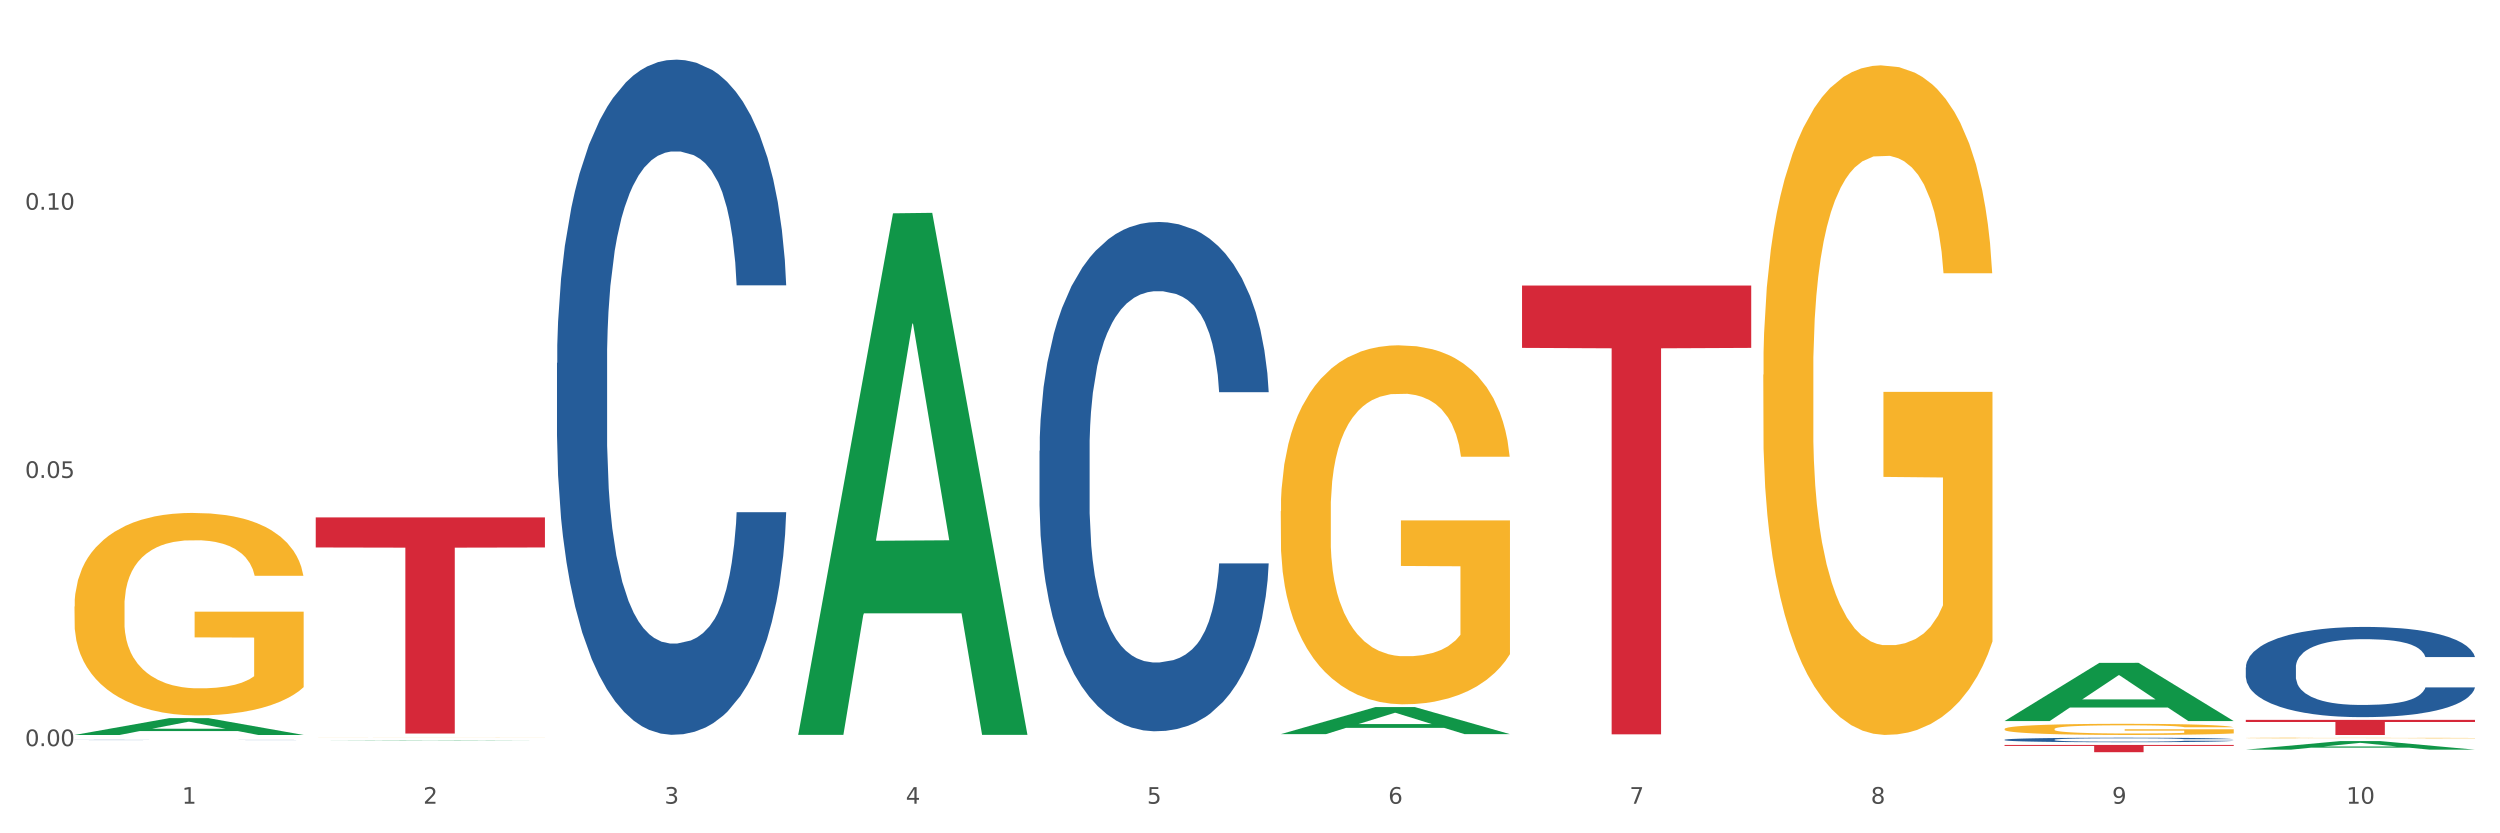<?xml version="1.0" encoding="utf-8" standalone="no"?>
<!DOCTYPE svg PUBLIC "-//W3C//DTD SVG 1.1//EN"
  "http://www.w3.org/Graphics/SVG/1.1/DTD/svg11.dtd">
<svg xmlns:xlink="http://www.w3.org/1999/xlink" width="1080pt" height="360pt" viewBox="0 0 1080 360" xmlns="http://www.w3.org/2000/svg" version="1.1">
 <rect x="0" y="0" width="1080" height="360" fill="#333333" stroke="none"/>
 <defs>
  <style type="text/css">*{stroke-linejoin: round; stroke-linecap: butt}</style>
 </defs>
 <g id="figure_1">
  <g id="patch_1">
   <path d="M 0 360 
L 1080 360 
L 1080 0 
L 0 0 
z
" style="fill: #ffffff; stroke: #ffffff; stroke-linejoin: miter"/>
  </g>
  <g id="axes_1">
   <g id="matplotlib.axis_1">
    <g id="xtick_1">
     <g id="text_1">
      <!-- 1 -->
      <g style="fill: #4d4d4d" transform="translate(78.627 347.204) scale(0.096 -0.096)">
       <defs>
        <path id="DejaVuSans-31" d="M 794 531 
L 1825 531 
L 1825 4091 
L 703 3866 
L 703 4441 
L 1819 4666 
L 2450 4666 
L 2450 531 
L 3481 531 
L 3481 0 
L 794 0 
L 794 531 
z
" transform="scale(0.016)"/>
       </defs>
       <use xlink:href="#DejaVuSans-31"/>
      </g>
     </g>
    </g>
    <g id="xtick_2">
     <g id="text_2">
      <!-- 2 -->
      <g style="fill: #4d4d4d" transform="translate(182.851 347.204) scale(0.096 -0.096)">
       <defs>
        <path id="DejaVuSans-32" d="M 1228 531 
L 3431 531 
L 3431 0 
L 469 0 
L 469 531 
Q 828 903 1448 1529 
Q 2069 2156 2228 2338 
Q 2531 2678 2651 2914 
Q 2772 3150 2772 3378 
Q 2772 3750 2511 3984 
Q 2250 4219 1831 4219 
Q 1534 4219 1204 4116 
Q 875 4013 500 3803 
L 500 4441 
Q 881 4594 1212 4672 
Q 1544 4750 1819 4750 
Q 2544 4750 2975 4387 
Q 3406 4025 3406 3419 
Q 3406 3131 3298 2873 
Q 3191 2616 2906 2266 
Q 2828 2175 2409 1742 
Q 1991 1309 1228 531 
z
" transform="scale(0.016)"/>
       </defs>
       <use xlink:href="#DejaVuSans-32"/>
      </g>
     </g>
    </g>
    <g id="xtick_3">
     <g id="text_3">
      <!-- 3 -->
      <g style="fill: #4d4d4d" transform="translate(287.074 347.204) scale(0.096 -0.096)">
       <defs>
        <path id="DejaVuSans-33" d="M 2597 2516 
Q 3050 2419 3304 2112 
Q 3559 1806 3559 1356 
Q 3559 666 3084 287 
Q 2609 -91 1734 -91 
Q 1441 -91 1130 -33 
Q 819 25 488 141 
L 488 750 
Q 750 597 1062 519 
Q 1375 441 1716 441 
Q 2309 441 2620 675 
Q 2931 909 2931 1356 
Q 2931 1769 2642 2001 
Q 2353 2234 1838 2234 
L 1294 2234 
L 1294 2753 
L 1863 2753 
Q 2328 2753 2575 2939 
Q 2822 3125 2822 3475 
Q 2822 3834 2567 4026 
Q 2313 4219 1838 4219 
Q 1578 4219 1281 4162 
Q 984 4106 628 3988 
L 628 4550 
Q 988 4650 1302 4700 
Q 1616 4750 1894 4750 
Q 2613 4750 3031 4423 
Q 3450 4097 3450 3541 
Q 3450 3153 3228 2886 
Q 3006 2619 2597 2516 
z
" transform="scale(0.016)"/>
       </defs>
       <use xlink:href="#DejaVuSans-33"/>
      </g>
     </g>
    </g>
    <g id="xtick_4">
     <g id="text_4">
      <!-- 4 -->
      <g style="fill: #4d4d4d" transform="translate(391.298 347.204) scale(0.096 -0.096)">
       <defs>
        <path id="DejaVuSans-34" d="M 2419 4116 
L 825 1625 
L 2419 1625 
L 2419 4116 
z
M 2253 4666 
L 3047 4666 
L 3047 1625 
L 3713 1625 
L 3713 1100 
L 3047 1100 
L 3047 0 
L 2419 0 
L 2419 1100 
L 313 1100 
L 313 1709 
L 2253 4666 
z
" transform="scale(0.016)"/>
       </defs>
       <use xlink:href="#DejaVuSans-34"/>
      </g>
     </g>
    </g>
    <g id="xtick_5">
     <g id="text_5">
      <!-- 5 -->
      <g style="fill: #4d4d4d" transform="translate(495.522 347.204) scale(0.096 -0.096)">
       <defs>
        <path id="DejaVuSans-35" d="M 691 4666 
L 3169 4666 
L 3169 4134 
L 1269 4134 
L 1269 2991 
Q 1406 3038 1543 3061 
Q 1681 3084 1819 3084 
Q 2600 3084 3056 2656 
Q 3513 2228 3513 1497 
Q 3513 744 3044 326 
Q 2575 -91 1722 -91 
Q 1428 -91 1123 -41 
Q 819 9 494 109 
L 494 744 
Q 775 591 1075 516 
Q 1375 441 1709 441 
Q 2250 441 2565 725 
Q 2881 1009 2881 1497 
Q 2881 1984 2565 2268 
Q 2250 2553 1709 2553 
Q 1456 2553 1204 2497 
Q 953 2441 691 2322 
L 691 4666 
z
" transform="scale(0.016)"/>
       </defs>
       <use xlink:href="#DejaVuSans-35"/>
      </g>
     </g>
    </g>
    <g id="xtick_6">
     <g id="text_6">
      <!-- 6 -->
      <g style="fill: #4d4d4d" transform="translate(599.745 347.204) scale(0.096 -0.096)">
       <defs>
        <path id="DejaVuSans-36" d="M 2113 2584 
Q 1688 2584 1439 2293 
Q 1191 2003 1191 1497 
Q 1191 994 1439 701 
Q 1688 409 2113 409 
Q 2538 409 2786 701 
Q 3034 994 3034 1497 
Q 3034 2003 2786 2293 
Q 2538 2584 2113 2584 
z
M 3366 4563 
L 3366 3988 
Q 3128 4100 2886 4159 
Q 2644 4219 2406 4219 
Q 1781 4219 1451 3797 
Q 1122 3375 1075 2522 
Q 1259 2794 1537 2939 
Q 1816 3084 2150 3084 
Q 2853 3084 3261 2657 
Q 3669 2231 3669 1497 
Q 3669 778 3244 343 
Q 2819 -91 2113 -91 
Q 1303 -91 875 529 
Q 447 1150 447 2328 
Q 447 3434 972 4092 
Q 1497 4750 2381 4750 
Q 2619 4750 2861 4703 
Q 3103 4656 3366 4563 
z
" transform="scale(0.016)"/>
       </defs>
       <use xlink:href="#DejaVuSans-36"/>
      </g>
     </g>
    </g>
    <g id="xtick_7">
     <g id="text_7">
      <!-- 7 -->
      <g style="fill: #4d4d4d" transform="translate(703.969 347.204) scale(0.096 -0.096)">
       <defs>
        <path id="DejaVuSans-37" d="M 525 4666 
L 3525 4666 
L 3525 4397 
L 1831 0 
L 1172 0 
L 2766 4134 
L 525 4134 
L 525 4666 
z
" transform="scale(0.016)"/>
       </defs>
       <use xlink:href="#DejaVuSans-37"/>
      </g>
     </g>
    </g>
    <g id="xtick_8">
     <g id="text_8">
      <!-- 8 -->
      <g style="fill: #4d4d4d" transform="translate(808.193 347.204) scale(0.096 -0.096)">
       <defs>
        <path id="DejaVuSans-38" d="M 2034 2216 
Q 1584 2216 1326 1975 
Q 1069 1734 1069 1313 
Q 1069 891 1326 650 
Q 1584 409 2034 409 
Q 2484 409 2743 651 
Q 3003 894 3003 1313 
Q 3003 1734 2745 1975 
Q 2488 2216 2034 2216 
z
M 1403 2484 
Q 997 2584 770 2862 
Q 544 3141 544 3541 
Q 544 4100 942 4425 
Q 1341 4750 2034 4750 
Q 2731 4750 3128 4425 
Q 3525 4100 3525 3541 
Q 3525 3141 3298 2862 
Q 3072 2584 2669 2484 
Q 3125 2378 3379 2068 
Q 3634 1759 3634 1313 
Q 3634 634 3220 271 
Q 2806 -91 2034 -91 
Q 1263 -91 848 271 
Q 434 634 434 1313 
Q 434 1759 690 2068 
Q 947 2378 1403 2484 
z
M 1172 3481 
Q 1172 3119 1398 2916 
Q 1625 2713 2034 2713 
Q 2441 2713 2670 2916 
Q 2900 3119 2900 3481 
Q 2900 3844 2670 4047 
Q 2441 4250 2034 4250 
Q 1625 4250 1398 4047 
Q 1172 3844 1172 3481 
z
" transform="scale(0.016)"/>
       </defs>
       <use xlink:href="#DejaVuSans-38"/>
      </g>
     </g>
    </g>
    <g id="xtick_9">
     <g id="text_9">
      <!-- 9 -->
      <g style="fill: #4d4d4d" transform="translate(912.416 347.204) scale(0.096 -0.096)">
       <defs>
        <path id="DejaVuSans-39" d="M 703 97 
L 703 672 
Q 941 559 1184 500 
Q 1428 441 1663 441 
Q 2288 441 2617 861 
Q 2947 1281 2994 2138 
Q 2813 1869 2534 1725 
Q 2256 1581 1919 1581 
Q 1219 1581 811 2004 
Q 403 2428 403 3163 
Q 403 3881 828 4315 
Q 1253 4750 1959 4750 
Q 2769 4750 3195 4129 
Q 3622 3509 3622 2328 
Q 3622 1225 3098 567 
Q 2575 -91 1691 -91 
Q 1453 -91 1209 -44 
Q 966 3 703 97 
z
M 1959 2075 
Q 2384 2075 2632 2365 
Q 2881 2656 2881 3163 
Q 2881 3666 2632 3958 
Q 2384 4250 1959 4250 
Q 1534 4250 1286 3958 
Q 1038 3666 1038 3163 
Q 1038 2656 1286 2365 
Q 1534 2075 1959 2075 
z
" transform="scale(0.016)"/>
       </defs>
       <use xlink:href="#DejaVuSans-39"/>
      </g>
     </g>
    </g>
    <g id="xtick_10">
     <g id="text_10">
      <!-- 10 -->
      <g style="fill: #4d4d4d" transform="translate(1013.586 347.204) scale(0.096 -0.096)">
       <defs>
        <path id="DejaVuSans-30" d="M 2034 4250 
Q 1547 4250 1301 3770 
Q 1056 3291 1056 2328 
Q 1056 1369 1301 889 
Q 1547 409 2034 409 
Q 2525 409 2770 889 
Q 3016 1369 3016 2328 
Q 3016 3291 2770 3770 
Q 2525 4250 2034 4250 
z
M 2034 4750 
Q 2819 4750 3233 4129 
Q 3647 3509 3647 2328 
Q 3647 1150 3233 529 
Q 2819 -91 2034 -91 
Q 1250 -91 836 529 
Q 422 1150 422 2328 
Q 422 3509 836 4129 
Q 1250 4750 2034 4750 
z
" transform="scale(0.016)"/>
       </defs>
       <use xlink:href="#DejaVuSans-31"/>
       <use xlink:href="#DejaVuSans-30" transform="translate(63.623 0)"/>
      </g>
     </g>
    </g>
    <g id="xtick_11"/>
    <g id="xtick_12"/>
    <g id="xtick_13"/>
    <g id="xtick_14"/>
    <g id="xtick_15"/>
    <g id="xtick_16"/>
    <g id="xtick_17"/>
    <g id="xtick_18"/>
    <g id="xtick_19"/>
   </g>
   <g id="matplotlib.axis_2">
    <g id="ytick_1">
     <g id="text_11">
      <!-- 0.00 -->
      <g style="fill: #4d4d4d" transform="translate(10.8 322.331) scale(0.096 -0.096)">
       <defs>
        <path id="DejaVuSans-2e" d="M 684 794 
L 1344 794 
L 1344 0 
L 684 0 
L 684 794 
z
" transform="scale(0.016)"/>
       </defs>
       <use xlink:href="#DejaVuSans-30"/>
       <use xlink:href="#DejaVuSans-2e" transform="translate(63.623 0)"/>
       <use xlink:href="#DejaVuSans-30" transform="translate(95.41 0)"/>
       <use xlink:href="#DejaVuSans-30" transform="translate(159.033 0)"/>
      </g>
     </g>
    </g>
    <g id="ytick_2">
     <g id="text_12">
      <!-- 0.05 -->
      <g style="fill: #4d4d4d" transform="translate(10.8 206.462) scale(0.096 -0.096)">
       <use xlink:href="#DejaVuSans-30"/>
       <use xlink:href="#DejaVuSans-2e" transform="translate(63.623 0)"/>
       <use xlink:href="#DejaVuSans-30" transform="translate(95.41 0)"/>
       <use xlink:href="#DejaVuSans-35" transform="translate(159.033 0)"/>
      </g>
     </g>
    </g>
    <g id="ytick_3">
     <g id="text_13">
      <!-- 0.10 -->
      <g style="fill: #4d4d4d" transform="translate(10.8 90.592) scale(0.096 -0.096)">
       <use xlink:href="#DejaVuSans-30"/>
       <use xlink:href="#DejaVuSans-2e" transform="translate(63.623 0)"/>
       <use xlink:href="#DejaVuSans-31" transform="translate(95.41 0)"/>
       <use xlink:href="#DejaVuSans-30" transform="translate(159.033 0)"/>
      </g>
     </g>
    </g>
    <g id="ytick_4"/>
    <g id="ytick_5"/>
    <g id="ytick_6"/>
   </g>
   <g id="PolyCollection_1">
    <path d="M 32.175 317.499 
L 32.277 317.492 
L 73.107 310.243 
L 90.051 310.236 
L 131.187 317.512 
L 111.589 317.512 
L 102.709 315.818 
L 60.552 315.818 
L 60.246 315.845 
L 51.671 317.512 
L 32.175 317.512 
L 32.175 317.499 
L 65.86 314.807 
L 97.401 314.8 
L 81.783 311.787 
L 81.579 311.773 
L 81.375 311.794 
L 65.758 314.8 
L 65.86 314.807 
L 32.175 317.499 
z
" clip-path="url(#pd1867048b0)" style="fill: #109648"/>
    <path d="M 449.069 194.754 
L 449.187 194.553 
L 449.187 188.927 
L 449.538 181.291 
L 450.825 167.225 
L 452.464 156.576 
L 455.272 144.117 
L 456.794 138.893 
L 458.783 133.066 
L 462.88 123.622 
L 467.561 115.584 
L 470.838 111.163 
L 473.296 108.35 
L 478.797 103.327 
L 481.957 101.116 
L 485.234 99.308 
L 488.042 98.102 
L 492.724 96.696 
L 496.469 96.093 
L 500.799 95.892 
L 504.427 96.093 
L 509.226 96.897 
L 516.248 99.308 
L 518.94 100.715 
L 522.568 103.126 
L 526.313 106.341 
L 529.356 109.556 
L 532.867 114.178 
L 536.495 120.206 
L 540.006 127.841 
L 542.464 134.874 
L 544.454 142.309 
L 546.209 151.351 
L 547.497 161.197 
L 548.082 169.436 
L 526.664 169.436 
L 526.079 162.001 
L 524.909 153.963 
L 523.738 148.538 
L 522.451 144.117 
L 520.461 139.094 
L 518.706 135.879 
L 515.78 132.061 
L 513.088 129.65 
L 510.864 128.243 
L 508.173 127.038 
L 502.438 125.832 
L 498.342 125.832 
L 495.767 126.234 
L 492.607 127.239 
L 489.915 128.645 
L 486.755 131.056 
L 484.297 133.669 
L 481.84 137.085 
L 480.435 139.496 
L 478.328 143.916 
L 476.924 147.533 
L 475.051 153.763 
L 473.998 158.183 
L 472.126 169.637 
L 471.306 178.076 
L 470.955 183.903 
L 470.721 190.333 
L 470.721 221.68 
L 471.423 235.746 
L 472.009 241.774 
L 472.945 248.606 
L 474.7 257.447 
L 477.275 266.087 
L 479.967 272.317 
L 482.191 276.134 
L 484.297 278.948 
L 486.404 281.158 
L 488.979 283.167 
L 491.085 284.373 
L 494.245 285.578 
L 497.991 286.181 
L 500.916 286.181 
L 506.885 285.177 
L 509.577 284.172 
L 512.152 282.765 
L 514.961 280.555 
L 517.184 278.144 
L 518.472 276.335 
L 520.578 272.517 
L 522.217 268.499 
L 523.621 263.877 
L 524.558 259.858 
L 525.611 253.83 
L 526.43 246.998 
L 526.664 243.381 
L 548.082 243.381 
L 547.614 250.615 
L 546.795 257.648 
L 545.156 267.092 
L 543.869 272.517 
L 541.879 279.148 
L 539.772 284.775 
L 536.846 291.004 
L 534.155 295.625 
L 531.346 299.644 
L 528.303 303.261 
L 522.802 308.285 
L 520.813 309.691 
L 516.599 312.102 
L 513.322 313.509 
L 508.524 314.916 
L 503.608 315.719 
L 498.459 315.92 
L 493.894 315.518 
L 488.862 314.313 
L 485.702 313.107 
L 482.191 311.299 
L 478.094 308.486 
L 474.232 305.07 
L 470.604 301.051 
L 467.21 296.429 
L 464.05 291.205 
L 459.954 282.564 
L 456.911 274.125 
L 454.687 266.288 
L 453.166 259.657 
L 451.644 251.218 
L 450.825 245.391 
L 449.538 231.325 
L 449.069 218.264 
L 449.069 194.754 
z
" clip-path="url(#pd1867048b0)" style="fill: #255c99"/>
    <path d="M 865.964 319.566 
L 866.081 319.564 
L 866.081 319.514 
L 866.432 319.446 
L 867.719 319.321 
L 869.358 319.225 
L 872.167 319.114 
L 873.688 319.068 
L 875.678 319.016 
L 879.774 318.931 
L 884.456 318.86 
L 887.733 318.82 
L 890.19 318.795 
L 895.691 318.75 
L 898.851 318.731 
L 902.128 318.714 
L 904.937 318.704 
L 909.618 318.691 
L 913.364 318.686 
L 917.694 318.684 
L 921.322 318.686 
L 926.12 318.693 
L 933.143 318.714 
L 935.834 318.727 
L 939.463 318.748 
L 943.208 318.777 
L 946.251 318.806 
L 949.762 318.847 
L 953.39 318.901 
L 956.901 318.969 
L 959.359 319.032 
L 961.348 319.098 
L 963.104 319.179 
L 964.391 319.267 
L 964.976 319.34 
L 943.559 319.34 
L 942.974 319.274 
L 941.803 319.202 
L 940.633 319.154 
L 939.346 319.114 
L 937.356 319.069 
L 935.6 319.041 
L 932.674 319.007 
L 929.983 318.985 
L 927.759 318.973 
L 925.067 318.962 
L 919.332 318.951 
L 915.236 318.951 
L 912.661 318.955 
L 909.501 318.964 
L 906.81 318.976 
L 903.65 318.998 
L 901.192 319.021 
L 898.734 319.052 
L 897.33 319.073 
L 895.223 319.113 
L 893.819 319.145 
L 891.946 319.2 
L 890.893 319.24 
L 889.02 319.342 
L 888.201 319.417 
L 887.85 319.469 
L 887.616 319.527 
L 887.616 319.807 
L 888.318 319.932 
L 888.903 319.986 
L 889.839 320.047 
L 891.595 320.126 
L 894.17 320.203 
L 896.861 320.258 
L 899.085 320.293 
L 901.192 320.318 
L 903.298 320.337 
L 905.873 320.355 
L 907.98 320.366 
L 911.14 320.377 
L 914.885 320.382 
L 917.811 320.382 
L 923.78 320.373 
L 926.472 320.364 
L 929.046 320.352 
L 931.855 320.332 
L 934.079 320.31 
L 935.366 320.294 
L 937.473 320.26 
L 939.111 320.224 
L 940.516 320.183 
L 941.452 320.147 
L 942.505 320.093 
L 943.325 320.032 
L 943.559 320 
L 964.976 320 
L 964.508 320.065 
L 963.689 320.128 
L 962.05 320.212 
L 960.763 320.26 
L 958.773 320.319 
L 956.667 320.37 
L 953.741 320.425 
L 951.049 320.466 
L 948.24 320.502 
L 945.197 320.535 
L 939.697 320.579 
L 937.707 320.592 
L 933.494 320.614 
L 930.217 320.626 
L 925.418 320.639 
L 920.503 320.646 
L 915.353 320.648 
L 910.789 320.644 
L 905.756 320.633 
L 902.596 320.623 
L 899.085 320.606 
L 894.989 320.581 
L 891.127 320.551 
L 887.499 320.515 
L 884.105 320.474 
L 880.945 320.427 
L 876.848 320.35 
L 873.805 320.275 
L 871.582 320.205 
L 870.06 320.145 
L 868.539 320.07 
L 867.719 320.018 
L 866.432 319.893 
L 865.964 319.776 
L 865.964 319.566 
z
" clip-path="url(#pd1867048b0)" style="fill: #255c99"/>
    <path d="M 970.188 288.345 
L 970.305 288.309 
L 970.305 287.312 
L 970.656 285.959 
L 971.943 283.467 
L 973.582 281.58 
L 976.39 279.372 
L 977.912 278.447 
L 979.902 277.414 
L 983.998 275.741 
L 988.679 274.317 
L 991.956 273.533 
L 994.414 273.035 
L 999.915 272.145 
L 1003.075 271.753 
L 1006.352 271.433 
L 1009.161 271.219 
L 1013.842 270.97 
L 1017.587 270.863 
L 1021.917 270.828 
L 1025.546 270.863 
L 1030.344 271.006 
L 1037.366 271.433 
L 1040.058 271.682 
L 1043.686 272.109 
L 1047.431 272.679 
L 1050.474 273.249 
L 1053.985 274.067 
L 1057.613 275.136 
L 1061.125 276.489 
L 1063.582 277.735 
L 1065.572 279.052 
L 1067.327 280.654 
L 1068.615 282.399 
L 1069.2 283.859 
L 1047.782 283.859 
L 1047.197 282.541 
L 1046.027 281.117 
L 1044.857 280.156 
L 1043.569 279.372 
L 1041.58 278.482 
L 1039.824 277.913 
L 1036.898 277.236 
L 1034.206 276.809 
L 1031.983 276.56 
L 1029.291 276.346 
L 1023.556 276.133 
L 1019.46 276.133 
L 1016.885 276.204 
L 1013.725 276.382 
L 1011.033 276.631 
L 1007.873 277.058 
L 1005.415 277.521 
L 1002.958 278.126 
L 1001.553 278.554 
L 999.447 279.337 
L 998.042 279.978 
L 996.17 281.081 
L 995.116 281.865 
L 993.244 283.894 
L 992.424 285.39 
L 992.073 286.422 
L 991.839 287.561 
L 991.839 293.116 
L 992.541 295.608 
L 993.127 296.676 
L 994.063 297.887 
L 995.818 299.453 
L 998.393 300.984 
L 1001.085 302.088 
L 1003.309 302.764 
L 1005.415 303.263 
L 1007.522 303.654 
L 1010.097 304.01 
L 1012.203 304.224 
L 1015.363 304.438 
L 1019.109 304.544 
L 1022.035 304.544 
L 1028.003 304.366 
L 1030.695 304.188 
L 1033.27 303.939 
L 1036.079 303.548 
L 1038.303 303.12 
L 1039.59 302.8 
L 1041.697 302.123 
L 1043.335 301.411 
L 1044.739 300.592 
L 1045.676 299.88 
L 1046.729 298.812 
L 1047.548 297.602 
L 1047.782 296.961 
L 1069.2 296.961 
L 1068.732 298.243 
L 1067.913 299.489 
L 1066.274 301.162 
L 1064.987 302.123 
L 1062.997 303.298 
L 1060.89 304.295 
L 1057.965 305.399 
L 1055.273 306.218 
L 1052.464 306.93 
L 1049.421 307.571 
L 1043.92 308.461 
L 1041.931 308.71 
L 1037.717 309.137 
L 1034.44 309.387 
L 1029.642 309.636 
L 1024.726 309.778 
L 1019.577 309.814 
L 1015.012 309.743 
L 1009.98 309.529 
L 1006.82 309.315 
L 1003.309 308.995 
L 999.212 308.497 
L 995.35 307.891 
L 991.722 307.179 
L 988.328 306.36 
L 985.168 305.435 
L 981.072 303.904 
L 978.029 302.408 
L 975.805 301.02 
L 974.284 299.845 
L 972.762 298.349 
L 971.943 297.317 
L 970.656 294.825 
L 970.188 292.51 
L 970.188 288.345 
z
" clip-path="url(#pd1867048b0)" style="fill: #255c99"/>
    <path d="M 32.175 262.008 
L 32.292 261.928 
L 32.292 259.052 
L 32.526 256.575 
L 33.695 250.583 
L 35.448 245.63 
L 36.734 242.993 
L 38.02 240.836 
L 39.54 238.679 
L 41.41 236.442 
L 44.8 233.166 
L 46.904 231.489 
L 49.476 229.731 
L 54.152 227.174 
L 57.542 225.736 
L 61.049 224.538 
L 66.777 223.1 
L 70.517 222.461 
L 74.492 221.981 
L 79.285 221.662 
L 82.909 221.582 
L 90.858 221.822 
L 97.638 222.541 
L 100.911 223.1 
L 105.119 224.059 
L 107.34 224.698 
L 110.964 225.976 
L 114.705 227.654 
L 117.277 229.092 
L 121.134 231.808 
L 124.057 234.525 
L 126.745 237.88 
L 128.148 240.197 
L 129.2 242.354 
L 130.135 244.831 
L 131.071 248.745 
L 110.029 248.745 
L 109.211 245.949 
L 107.925 243.313 
L 106.054 240.756 
L 104.418 239.158 
L 101.612 237.161 
L 99.041 235.883 
L 96.352 234.924 
L 93.079 234.125 
L 90.507 233.726 
L 86.883 233.406 
L 79.752 233.486 
L 74.96 234.125 
L 71.686 234.924 
L 69.582 235.643 
L 67.712 236.442 
L 65.608 237.561 
L 63.153 239.238 
L 61.399 240.756 
L 59.646 242.674 
L 58.243 244.591 
L 56.957 246.828 
L 55.905 249.225 
L 55.087 251.702 
L 54.386 254.737 
L 53.801 259.771 
L 53.801 270.716 
L 54.035 273.193 
L 54.619 276.468 
L 55.321 278.945 
L 56.49 281.901 
L 57.542 283.898 
L 59.529 286.774 
L 61.75 289.171 
L 63.504 290.689 
L 65.257 291.967 
L 68.296 293.725 
L 71.686 295.163 
L 74.609 296.042 
L 78.583 296.841 
L 81.272 297.16 
L 83.61 297.32 
L 89.338 297.32 
L 93.429 297.081 
L 97.988 296.521 
L 101.495 295.802 
L 104.418 294.923 
L 107.691 293.485 
L 109.795 292.127 
L 109.795 275.43 
L 84.078 275.35 
L 84.078 264.245 
L 131.187 264.245 
L 131.187 296.841 
L 129.2 298.519 
L 126.979 300.037 
L 124.641 301.395 
L 121.134 303.072 
L 116.926 304.67 
L 113.185 305.789 
L 109.211 306.748 
L 104.535 307.626 
L 98.456 308.425 
L 94.715 308.745 
L 90.039 308.985 
L 84.545 309.064 
L 79.752 308.905 
L 75.076 308.505 
L 70.167 307.786 
L 65.374 306.748 
L 61.75 305.709 
L 58.126 304.431 
L 54.269 302.753 
L 51.229 301.155 
L 48.891 299.717 
L 46.32 297.879 
L 43.514 295.483 
L 41.41 293.326 
L 39.54 291.089 
L 37.552 288.212 
L 36.15 285.736 
L 34.747 282.62 
L 33.928 280.303 
L 32.993 276.708 
L 32.292 271.675 
L 32.175 262.008 
z
" clip-path="url(#pd1867048b0)" style="fill: #f7b32b"/>
    <path d="M 136.399 318.707 
L 136.516 318.707 
L 136.516 318.705 
L 136.749 318.704 
L 137.918 318.7 
L 139.672 318.698 
L 140.958 318.696 
L 142.244 318.695 
L 143.763 318.694 
L 145.634 318.692 
L 149.024 318.691 
L 151.128 318.69 
L 153.699 318.689 
L 158.375 318.687 
L 161.765 318.686 
L 165.272 318.686 
L 171 318.685 
L 174.741 318.684 
L 178.716 318.684 
L 183.508 318.684 
L 187.132 318.684 
L 195.081 318.684 
L 201.861 318.684 
L 205.135 318.685 
L 209.343 318.685 
L 211.564 318.686 
L 215.188 318.686 
L 218.928 318.687 
L 221.5 318.688 
L 225.358 318.69 
L 228.28 318.691 
L 230.969 318.693 
L 232.372 318.695 
L 233.424 318.696 
L 234.359 318.697 
L 235.294 318.699 
L 214.253 318.699 
L 213.434 318.698 
L 212.148 318.696 
L 210.278 318.695 
L 208.641 318.694 
L 205.836 318.693 
L 203.264 318.692 
L 200.576 318.692 
L 197.302 318.691 
L 194.731 318.691 
L 191.107 318.691 
L 183.976 318.691 
L 179.183 318.691 
L 175.91 318.692 
L 173.806 318.692 
L 171.936 318.692 
L 169.831 318.693 
L 167.377 318.694 
L 165.623 318.695 
L 163.87 318.696 
L 162.467 318.697 
L 161.181 318.698 
L 160.129 318.7 
L 159.311 318.701 
L 158.609 318.703 
L 158.025 318.706 
L 158.025 318.712 
L 158.259 318.713 
L 158.843 318.715 
L 159.544 318.717 
L 160.713 318.718 
L 161.765 318.72 
L 163.753 318.721 
L 165.974 318.723 
L 167.727 318.723 
L 169.481 318.724 
L 172.52 318.725 
L 175.91 318.726 
L 178.833 318.726 
L 182.807 318.727 
L 185.496 318.727 
L 187.834 318.727 
L 193.562 318.727 
L 197.653 318.727 
L 202.212 318.727 
L 205.719 318.726 
L 208.641 318.726 
L 211.915 318.725 
L 214.019 318.724 
L 214.019 318.715 
L 188.301 318.715 
L 188.301 318.708 
L 235.411 318.708 
L 235.411 318.727 
L 233.424 318.728 
L 231.203 318.729 
L 228.865 318.73 
L 225.358 318.73 
L 221.15 318.731 
L 217.409 318.732 
L 213.434 318.733 
L 208.758 318.733 
L 202.68 318.734 
L 198.939 318.734 
L 194.263 318.734 
L 188.769 318.734 
L 183.976 318.734 
L 179.3 318.734 
L 174.39 318.733 
L 169.598 318.733 
L 165.974 318.732 
L 162.35 318.731 
L 158.492 318.73 
L 155.453 318.729 
L 153.115 318.729 
L 150.543 318.727 
L 147.738 318.726 
L 145.634 318.725 
L 143.763 318.724 
L 141.776 318.722 
L 140.373 318.721 
L 138.97 318.719 
L 138.152 318.717 
L 137.217 318.715 
L 136.516 318.713 
L 136.399 318.707 
z
" clip-path="url(#pd1867048b0)" style="fill: #f7b32b"/>
    <path d="M 553.293 220.836 
L 553.41 220.694 
L 553.41 215.595 
L 553.644 211.203 
L 554.813 200.58 
L 556.566 191.797 
L 557.852 187.123 
L 559.138 183.298 
L 560.658 179.474 
L 562.528 175.508 
L 565.918 169.7 
L 568.022 166.725 
L 570.594 163.609 
L 575.27 159.076 
L 578.66 156.527 
L 582.167 154.402 
L 587.895 151.852 
L 591.636 150.719 
L 595.61 149.869 
L 600.403 149.303 
L 604.027 149.161 
L 611.976 149.586 
L 618.756 150.861 
L 622.029 151.852 
L 626.237 153.552 
L 628.458 154.685 
L 632.082 156.952 
L 635.823 159.926 
L 638.395 162.476 
L 642.252 167.292 
L 645.175 172.108 
L 647.863 178.057 
L 649.266 182.165 
L 650.318 185.99 
L 651.253 190.381 
L 652.189 197.322 
L 631.147 197.322 
L 630.329 192.364 
L 629.043 187.69 
L 627.173 183.157 
L 625.536 180.324 
L 622.73 176.783 
L 620.159 174.516 
L 617.47 172.816 
L 614.197 171.4 
L 611.625 170.692 
L 608.001 170.125 
L 600.87 170.267 
L 596.078 171.4 
L 592.805 172.816 
L 590.7 174.091 
L 588.83 175.508 
L 586.726 177.491 
L 584.271 180.465 
L 582.518 183.157 
L 580.764 186.556 
L 579.361 189.956 
L 578.075 193.922 
L 577.023 198.172 
L 576.205 202.563 
L 575.504 207.945 
L 574.919 216.869 
L 574.919 236.275 
L 575.153 240.667 
L 575.737 246.474 
L 576.439 250.865 
L 577.608 256.106 
L 578.66 259.648 
L 580.647 264.747 
L 582.868 268.996 
L 584.622 271.688 
L 586.375 273.954 
L 589.415 277.07 
L 592.805 279.62 
L 595.727 281.178 
L 599.702 282.595 
L 602.39 283.161 
L 604.728 283.445 
L 610.456 283.445 
L 614.548 283.02 
L 619.107 282.028 
L 622.613 280.753 
L 625.536 279.195 
L 628.809 276.646 
L 630.913 274.237 
L 630.913 244.633 
L 605.196 244.491 
L 605.196 224.802 
L 652.306 224.802 
L 652.306 282.595 
L 650.318 285.569 
L 648.097 288.261 
L 645.759 290.669 
L 642.252 293.643 
L 638.044 296.476 
L 634.303 298.46 
L 630.329 300.159 
L 625.653 301.718 
L 619.574 303.134 
L 615.833 303.701 
L 611.158 304.126 
L 605.663 304.267 
L 600.87 303.984 
L 596.195 303.276 
L 591.285 302.001 
L 586.492 300.159 
L 582.868 298.318 
L 579.244 296.052 
L 575.387 293.077 
L 572.347 290.244 
L 570.009 287.694 
L 567.438 284.436 
L 564.632 280.187 
L 562.528 276.362 
L 560.658 272.396 
L 558.67 267.297 
L 557.268 262.906 
L 555.865 257.381 
L 555.047 253.273 
L 554.111 246.899 
L 553.41 237.975 
L 553.293 220.836 
z
" clip-path="url(#pd1867048b0)" style="fill: #f7b32b"/>
    <path d="M 761.74 161.898 
L 761.857 161.634 
L 761.857 152.124 
L 762.091 143.934 
L 763.26 124.121 
L 765.013 107.742 
L 766.299 99.024 
L 767.585 91.891 
L 769.105 84.758 
L 770.975 77.361 
L 774.365 66.53 
L 776.469 60.982 
L 779.041 55.17 
L 783.717 46.716 
L 787.107 41.961 
L 790.614 37.998 
L 796.342 33.243 
L 800.083 31.13 
L 804.057 29.545 
L 808.85 28.488 
L 812.474 28.224 
L 820.423 29.016 
L 827.203 31.394 
L 830.476 33.243 
L 834.685 36.413 
L 836.906 38.527 
L 840.529 42.754 
L 844.27 48.301 
L 846.842 53.057 
L 850.7 62.039 
L 853.622 71.021 
L 856.311 82.116 
L 857.713 89.777 
L 858.766 96.91 
L 859.701 105.1 
L 860.636 118.045 
L 839.594 118.045 
L 838.776 108.798 
L 837.49 100.08 
L 835.62 91.627 
L 833.983 86.343 
L 831.178 79.739 
L 828.606 75.512 
L 825.917 72.342 
L 822.644 69.7 
L 820.072 68.379 
L 816.448 67.322 
L 809.318 67.586 
L 804.525 69.7 
L 801.252 72.342 
L 799.148 74.719 
L 797.277 77.361 
L 795.173 81.06 
L 792.718 86.607 
L 790.965 91.627 
L 789.211 97.967 
L 787.809 104.307 
L 786.523 111.704 
L 785.471 119.63 
L 784.652 127.819 
L 783.951 137.858 
L 783.366 154.501 
L 783.366 190.694 
L 783.6 198.883 
L 784.185 209.715 
L 784.886 217.904 
L 786.055 227.679 
L 787.107 234.283 
L 789.094 243.794 
L 791.315 251.719 
L 793.069 256.738 
L 794.822 260.965 
L 797.862 266.777 
L 801.252 271.532 
L 804.174 274.438 
L 808.149 277.08 
L 810.837 278.137 
L 813.175 278.665 
L 818.903 278.665 
L 822.995 277.873 
L 827.554 276.023 
L 831.061 273.646 
L 833.983 270.74 
L 837.256 265.985 
L 839.36 261.494 
L 839.36 206.28 
L 813.643 206.016 
L 813.643 169.295 
L 860.753 169.295 
L 860.753 277.08 
L 858.766 282.628 
L 856.544 287.647 
L 854.206 292.138 
L 850.7 297.686 
L 846.491 302.97 
L 842.751 306.668 
L 838.776 309.838 
L 834.1 312.744 
L 828.021 315.386 
L 824.281 316.443 
L 819.605 317.235 
L 814.111 317.5 
L 809.318 316.971 
L 804.642 315.65 
L 799.732 313.273 
L 794.939 309.838 
L 791.315 306.404 
L 787.692 302.177 
L 783.834 296.629 
L 780.795 291.346 
L 778.457 286.591 
L 775.885 280.515 
L 773.079 272.589 
L 770.975 265.456 
L 769.105 258.059 
L 767.118 248.549 
L 765.715 240.359 
L 764.312 230.056 
L 763.494 222.395 
L 762.559 210.507 
L 761.857 193.864 
L 761.74 161.898 
z
" clip-path="url(#pd1867048b0)" style="fill: #f7b32b"/>
    <path d="M 865.964 314.917 
L 866.081 314.912 
L 866.081 314.754 
L 866.315 314.617 
L 867.484 314.287 
L 869.237 314.013 
L 870.523 313.868 
L 871.809 313.749 
L 873.329 313.63 
L 875.199 313.507 
L 878.589 313.326 
L 880.693 313.233 
L 883.265 313.136 
L 887.941 312.995 
L 891.331 312.916 
L 894.838 312.85 
L 900.566 312.771 
L 904.306 312.735 
L 908.281 312.709 
L 913.074 312.691 
L 916.698 312.687 
L 924.647 312.7 
L 931.427 312.74 
L 934.7 312.771 
L 938.908 312.824 
L 941.129 312.859 
L 944.753 312.929 
L 948.494 313.022 
L 951.066 313.101 
L 954.923 313.251 
L 957.846 313.401 
L 960.534 313.586 
L 961.937 313.714 
L 962.989 313.833 
L 963.924 313.969 
L 964.859 314.185 
L 943.818 314.185 
L 943 314.031 
L 941.714 313.886 
L 939.843 313.745 
L 938.207 313.656 
L 935.401 313.546 
L 932.829 313.476 
L 930.141 313.423 
L 926.868 313.379 
L 924.296 313.357 
L 920.672 313.339 
L 913.541 313.344 
L 908.749 313.379 
L 905.475 313.423 
L 903.371 313.462 
L 901.501 313.507 
L 899.397 313.568 
L 896.942 313.661 
L 895.188 313.745 
L 893.435 313.85 
L 892.032 313.956 
L 890.746 314.079 
L 889.694 314.212 
L 888.876 314.348 
L 888.175 314.516 
L 887.59 314.793 
L 887.59 315.397 
L 887.824 315.534 
L 888.408 315.714 
L 889.11 315.851 
L 890.279 316.014 
L 891.331 316.124 
L 893.318 316.283 
L 895.539 316.415 
L 897.293 316.499 
L 899.046 316.569 
L 902.085 316.666 
L 905.475 316.745 
L 908.398 316.794 
L 912.372 316.838 
L 915.061 316.856 
L 917.399 316.864 
L 923.127 316.864 
L 927.218 316.851 
L 931.777 316.82 
L 935.284 316.781 
L 938.207 316.732 
L 941.48 316.653 
L 943.584 316.578 
L 943.584 315.657 
L 917.867 315.653 
L 917.867 315.04 
L 964.976 315.04 
L 964.976 316.838 
L 962.989 316.931 
L 960.768 317.014 
L 958.43 317.089 
L 954.923 317.182 
L 950.715 317.27 
L 946.974 317.332 
L 943 317.384 
L 938.324 317.433 
L 932.245 317.477 
L 928.504 317.495 
L 923.828 317.508 
L 918.334 317.512 
L 913.541 317.503 
L 908.865 317.481 
L 903.956 317.442 
L 899.163 317.384 
L 895.539 317.327 
L 891.915 317.257 
L 888.058 317.164 
L 885.018 317.076 
L 882.68 316.997 
L 880.109 316.895 
L 877.303 316.763 
L 875.199 316.644 
L 873.329 316.521 
L 871.341 316.362 
L 869.938 316.225 
L 868.536 316.054 
L 867.717 315.926 
L 866.782 315.728 
L 866.081 315.45 
L 865.964 314.917 
z
" clip-path="url(#pd1867048b0)" style="fill: #f7b32b"/>
    <path d="M 970.188 318.811 
L 970.304 318.811 
L 970.304 318.802 
L 970.538 318.794 
L 971.707 318.775 
L 973.461 318.76 
L 974.747 318.751 
L 976.032 318.745 
L 977.552 318.738 
L 979.422 318.731 
L 982.813 318.72 
L 984.917 318.715 
L 987.488 318.71 
L 992.164 318.702 
L 995.554 318.697 
L 999.061 318.693 
L 1004.789 318.689 
L 1008.53 318.687 
L 1012.505 318.685 
L 1017.297 318.684 
L 1020.921 318.684 
L 1028.87 318.685 
L 1035.65 318.687 
L 1038.923 318.689 
L 1043.132 318.692 
L 1045.353 318.694 
L 1048.977 318.698 
L 1052.717 318.703 
L 1055.289 318.708 
L 1059.147 318.716 
L 1062.069 318.725 
L 1064.758 318.735 
L 1066.161 318.743 
L 1067.213 318.749 
L 1068.148 318.757 
L 1069.083 318.769 
L 1048.041 318.769 
L 1047.223 318.761 
L 1045.937 318.752 
L 1044.067 318.744 
L 1042.43 318.739 
L 1039.625 318.733 
L 1037.053 318.729 
L 1034.364 318.726 
L 1031.091 318.723 
L 1028.52 318.722 
L 1024.896 318.721 
L 1017.765 318.721 
L 1012.972 318.723 
L 1009.699 318.726 
L 1007.595 318.728 
L 1005.724 318.731 
L 1003.62 318.734 
L 1001.165 318.74 
L 999.412 318.744 
L 997.659 318.75 
L 996.256 318.756 
L 994.97 318.763 
L 993.918 318.771 
L 993.1 318.779 
L 992.398 318.788 
L 991.814 318.804 
L 991.814 318.839 
L 992.047 318.847 
L 992.632 318.857 
L 993.333 318.865 
L 994.502 318.874 
L 995.554 318.88 
L 997.542 318.889 
L 999.763 318.897 
L 1001.516 318.902 
L 1003.27 318.906 
L 1006.309 318.911 
L 1009.699 318.916 
L 1012.621 318.919 
L 1016.596 318.921 
L 1019.285 318.922 
L 1021.623 318.923 
L 1027.351 318.923 
L 1031.442 318.922 
L 1036.001 318.92 
L 1039.508 318.918 
L 1042.43 318.915 
L 1045.704 318.91 
L 1047.808 318.906 
L 1047.808 318.854 
L 1022.09 318.853 
L 1022.09 318.818 
L 1069.2 318.818 
L 1069.2 318.921 
L 1067.213 318.926 
L 1064.992 318.931 
L 1062.654 318.935 
L 1059.147 318.941 
L 1054.938 318.946 
L 1051.198 318.949 
L 1047.223 318.952 
L 1042.547 318.955 
L 1036.469 318.958 
L 1032.728 318.959 
L 1028.052 318.959 
L 1022.558 318.96 
L 1017.765 318.959 
L 1013.089 318.958 
L 1008.179 318.956 
L 1003.387 318.952 
L 999.763 318.949 
L 996.139 318.945 
L 992.281 318.94 
L 989.242 318.935 
L 986.904 318.93 
L 984.332 318.924 
L 981.527 318.917 
L 979.422 318.91 
L 977.552 318.903 
L 975.565 318.894 
L 974.162 318.886 
L 972.759 318.876 
L 971.941 318.869 
L 971.006 318.858 
L 970.304 318.842 
L 970.188 318.811 
z
" clip-path="url(#pd1867048b0)" style="fill: #f7b32b"/>
    <path d="M 240.622 156.818 
L 240.739 156.551 
L 240.739 149.093 
L 241.09 138.97 
L 242.378 120.324 
L 244.016 106.206 
L 246.825 89.69 
L 248.347 82.764 
L 250.336 75.039 
L 254.432 62.52 
L 259.114 51.865 
L 262.391 46.004 
L 264.849 42.275 
L 270.349 35.615 
L 273.509 32.685 
L 276.786 30.288 
L 279.595 28.69 
L 284.277 26.825 
L 288.022 26.026 
L 292.352 25.759 
L 295.98 26.026 
L 300.779 27.091 
L 307.801 30.288 
L 310.493 32.153 
L 314.121 35.349 
L 317.866 39.611 
L 320.909 43.873 
L 324.42 50 
L 328.048 57.991 
L 331.559 68.114 
L 334.017 77.437 
L 336.007 87.293 
L 337.762 99.28 
L 339.049 112.332 
L 339.635 123.254 
L 318.217 123.254 
L 317.632 113.398 
L 316.462 102.743 
L 315.291 95.551 
L 314.004 89.69 
L 312.014 83.031 
L 310.259 78.769 
L 307.333 73.708 
L 304.641 70.511 
L 302.417 68.646 
L 299.725 67.048 
L 293.991 65.45 
L 289.894 65.45 
L 287.32 65.983 
L 284.16 67.315 
L 281.468 69.179 
L 278.308 72.376 
L 275.85 75.839 
L 273.392 80.367 
L 271.988 83.564 
L 269.881 89.424 
L 268.477 94.219 
L 266.604 102.476 
L 265.551 108.337 
L 263.678 123.52 
L 262.859 134.708 
L 262.508 142.433 
L 262.274 150.957 
L 262.274 192.512 
L 262.976 211.159 
L 263.561 219.15 
L 264.498 228.207 
L 266.253 239.928 
L 268.828 251.382 
L 271.52 259.64 
L 273.743 264.701 
L 275.85 268.43 
L 277.957 271.36 
L 280.532 274.024 
L 282.638 275.622 
L 285.798 277.221 
L 289.543 278.02 
L 292.469 278.02 
L 298.438 276.688 
L 301.13 275.356 
L 303.705 273.491 
L 306.513 270.561 
L 308.737 267.365 
L 310.025 264.967 
L 312.131 259.906 
L 313.77 254.578 
L 315.174 248.452 
L 316.11 243.124 
L 317.164 235.133 
L 317.983 226.076 
L 318.217 221.281 
L 339.635 221.281 
L 339.167 230.871 
L 338.347 240.194 
L 336.709 252.714 
L 335.421 259.906 
L 333.432 268.697 
L 331.325 276.155 
L 328.399 284.413 
L 325.707 290.54 
L 322.899 295.867 
L 319.856 300.662 
L 314.355 307.321 
L 312.365 309.186 
L 308.152 312.383 
L 304.875 314.247 
L 300.077 316.112 
L 295.161 317.177 
L 290.011 317.444 
L 285.447 316.911 
L 280.414 315.313 
L 277.254 313.714 
L 273.743 311.317 
L 269.647 307.588 
L 265.785 303.059 
L 262.157 297.732 
L 258.763 291.605 
L 255.603 284.679 
L 251.507 273.225 
L 248.464 262.037 
L 246.24 251.648 
L 244.718 242.858 
L 243.197 231.67 
L 242.378 223.945 
L 241.09 205.298 
L 240.622 187.984 
L 240.622 156.818 
z
" clip-path="url(#pd1867048b0)" style="fill: #255c99"/>
    <path d="M 136.399 223.53 
L 235.411 223.53 
L 235.411 236.503 
L 196.463 236.59 
L 196.463 316.88 
L 175.112 316.88 
L 175.112 236.59 
L 136.399 236.503 
L 136.399 223.618 
L 136.399 223.53 
z
" clip-path="url(#pd1867048b0)" style="fill: #d62839"/>
    <path d="M 32.175 319.662 
L 32.292 319.662 
L 32.292 319.659 
L 32.643 319.656 
L 33.931 319.649 
L 35.569 319.645 
L 38.378 319.639 
L 39.899 319.637 
L 41.889 319.634 
L 45.985 319.63 
L 50.667 319.626 
L 53.944 319.624 
L 56.401 319.623 
L 61.902 319.621 
L 65.062 319.62 
L 68.339 319.619 
L 71.148 319.618 
L 75.829 319.618 
L 79.575 319.617 
L 83.905 319.617 
L 87.533 319.617 
L 92.331 319.618 
L 99.354 319.619 
L 102.045 319.62 
L 105.674 319.621 
L 109.419 319.622 
L 112.462 319.623 
L 115.973 319.626 
L 119.601 319.628 
L 123.112 319.632 
L 125.57 319.635 
L 127.559 319.638 
L 129.315 319.642 
L 130.602 319.647 
L 131.187 319.65 
L 109.77 319.65 
L 109.185 319.647 
L 108.014 319.643 
L 106.844 319.641 
L 105.557 319.639 
L 103.567 319.637 
L 101.811 319.635 
L 98.886 319.634 
L 96.194 319.632 
L 93.97 319.632 
L 91.278 319.631 
L 85.543 319.631 
L 81.447 319.631 
L 78.872 319.631 
L 75.712 319.631 
L 73.021 319.632 
L 69.861 319.633 
L 67.403 319.634 
L 64.945 319.636 
L 63.541 319.637 
L 61.434 319.639 
L 60.03 319.641 
L 58.157 319.643 
L 57.104 319.645 
L 55.231 319.65 
L 54.412 319.654 
L 54.061 319.657 
L 53.827 319.66 
L 53.827 319.674 
L 54.529 319.68 
L 55.114 319.683 
L 56.05 319.686 
L 57.806 319.69 
L 60.381 319.694 
L 63.072 319.696 
L 65.296 319.698 
L 67.403 319.699 
L 69.509 319.7 
L 72.084 319.701 
L 74.191 319.702 
L 77.351 319.702 
L 81.096 319.703 
L 84.022 319.703 
L 89.991 319.702 
L 92.683 319.702 
L 95.257 319.701 
L 98.066 319.7 
L 100.29 319.699 
L 101.577 319.698 
L 103.684 319.697 
L 105.322 319.695 
L 106.727 319.693 
L 107.663 319.691 
L 108.717 319.688 
L 109.536 319.685 
L 109.77 319.684 
L 131.187 319.684 
L 130.719 319.687 
L 129.9 319.69 
L 128.262 319.694 
L 126.974 319.697 
L 124.985 319.7 
L 122.878 319.702 
L 119.952 319.705 
L 117.26 319.707 
L 114.451 319.709 
L 111.408 319.71 
L 105.908 319.713 
L 103.918 319.713 
L 99.705 319.714 
L 96.428 319.715 
L 91.629 319.716 
L 86.714 319.716 
L 81.564 319.716 
L 77 319.716 
L 71.967 319.715 
L 68.807 319.715 
L 65.296 319.714 
L 61.2 319.713 
L 57.338 319.711 
L 53.71 319.709 
L 50.316 319.707 
L 47.156 319.705 
L 43.059 319.701 
L 40.016 319.697 
L 37.793 319.694 
L 36.271 319.691 
L 34.75 319.687 
L 33.931 319.684 
L 32.643 319.678 
L 32.175 319.672 
L 32.175 319.662 
z
" clip-path="url(#pd1867048b0)" style="fill: #255c99"/>
    <path d="M 865.964 321.819 
L 964.976 321.819 
L 964.976 322.254 
L 926.028 322.257 
L 926.028 324.95 
L 904.677 324.95 
L 904.677 322.257 
L 865.964 322.254 
L 865.964 321.822 
L 865.964 321.819 
z
" clip-path="url(#pd1867048b0)" style="fill: #d62839"/>
    <path d="M 136.399 320.066 
L 136.501 320.065 
L 177.331 319.906 
L 194.275 319.906 
L 235.411 320.066 
L 215.813 320.066 
L 206.932 320.028 
L 164.775 320.028 
L 164.469 320.029 
L 155.895 320.066 
L 136.399 320.066 
L 136.399 320.066 
L 170.083 320.006 
L 201.624 320.006 
L 186.007 319.94 
L 185.803 319.939 
L 185.599 319.94 
L 169.981 320.006 
L 170.083 320.006 
L 136.399 320.066 
z
" clip-path="url(#pd1867048b0)" style="fill: #109648"/>
    <path d="M 344.846 317.04 
L 344.948 316.828 
L 385.778 92.153 
L 402.722 91.941 
L 443.858 317.463 
L 424.26 317.463 
L 415.379 264.947 
L 373.223 264.947 
L 372.916 265.794 
L 364.342 317.463 
L 344.846 317.463 
L 344.846 317.04 
L 378.53 233.607 
L 410.072 233.395 
L 394.454 140.01 
L 394.25 139.587 
L 394.046 140.222 
L 378.428 233.395 
L 378.53 233.607 
L 344.846 317.04 
z
" clip-path="url(#pd1867048b0)" style="fill: #109648"/>
    <path d="M 553.293 317.134 
L 553.395 317.123 
L 594.225 305.45 
L 611.169 305.439 
L 652.306 317.156 
L 632.707 317.156 
L 623.827 314.428 
L 581.67 314.428 
L 581.364 314.472 
L 572.789 317.156 
L 553.293 317.156 
L 553.293 317.134 
L 586.978 312.799 
L 618.519 312.788 
L 602.901 307.936 
L 602.697 307.914 
L 602.493 307.947 
L 586.876 312.788 
L 586.978 312.799 
L 553.293 317.134 
z
" clip-path="url(#pd1867048b0)" style="fill: #109648"/>
    <path d="M 865.964 311.468 
L 866.066 311.444 
L 906.896 286.365 
L 923.84 286.342 
L 964.976 311.515 
L 945.378 311.515 
L 936.498 305.653 
L 894.341 305.653 
L 894.034 305.748 
L 885.46 311.515 
L 865.964 311.515 
L 865.964 311.468 
L 899.649 302.155 
L 931.19 302.131 
L 915.572 291.707 
L 915.368 291.66 
L 915.164 291.731 
L 899.547 302.131 
L 899.649 302.155 
L 865.964 311.468 
z
" clip-path="url(#pd1867048b0)" style="fill: #109648"/>
    <path d="M 657.517 123.341 
L 756.529 123.341 
L 756.529 150.286 
L 717.581 150.469 
L 717.581 317.241 
L 696.23 317.241 
L 696.23 150.469 
L 657.517 150.286 
L 657.517 123.523 
L 657.517 123.341 
z
" clip-path="url(#pd1867048b0)" style="fill: #d62839"/>
    <path d="M 970.188 323.853 
L 970.29 323.849 
L 1011.12 320.135 
L 1028.064 320.131 
L 1069.2 323.86 
L 1049.602 323.86 
L 1040.721 322.992 
L 998.564 322.992 
L 998.258 323.006 
L 989.684 323.86 
L 970.188 323.86 
L 970.188 323.853 
L 1003.872 322.474 
L 1035.413 322.47 
L 1019.796 320.926 
L 1019.592 320.919 
L 1019.388 320.929 
L 1003.77 322.47 
L 1003.872 322.474 
L 970.188 323.853 
z
" clip-path="url(#pd1867048b0)" style="fill: #109648"/>
    <path d="M 970.188 310.986 
L 1069.2 310.986 
L 1069.2 311.893 
L 1030.252 311.899 
L 1030.252 317.512 
L 1008.901 317.512 
L 1008.901 311.899 
L 970.188 311.893 
L 970.188 310.992 
L 970.188 310.986 
z
" clip-path="url(#pd1867048b0)" style="fill: #d62839"/>
   </g>
  </g>
 </g>
 <defs>
  <clipPath id="pd1867048b0">
   <rect x="32.175" y="10.8" width="1037.025" height="329.109"/>
  </clipPath>
 </defs>
</svg>
